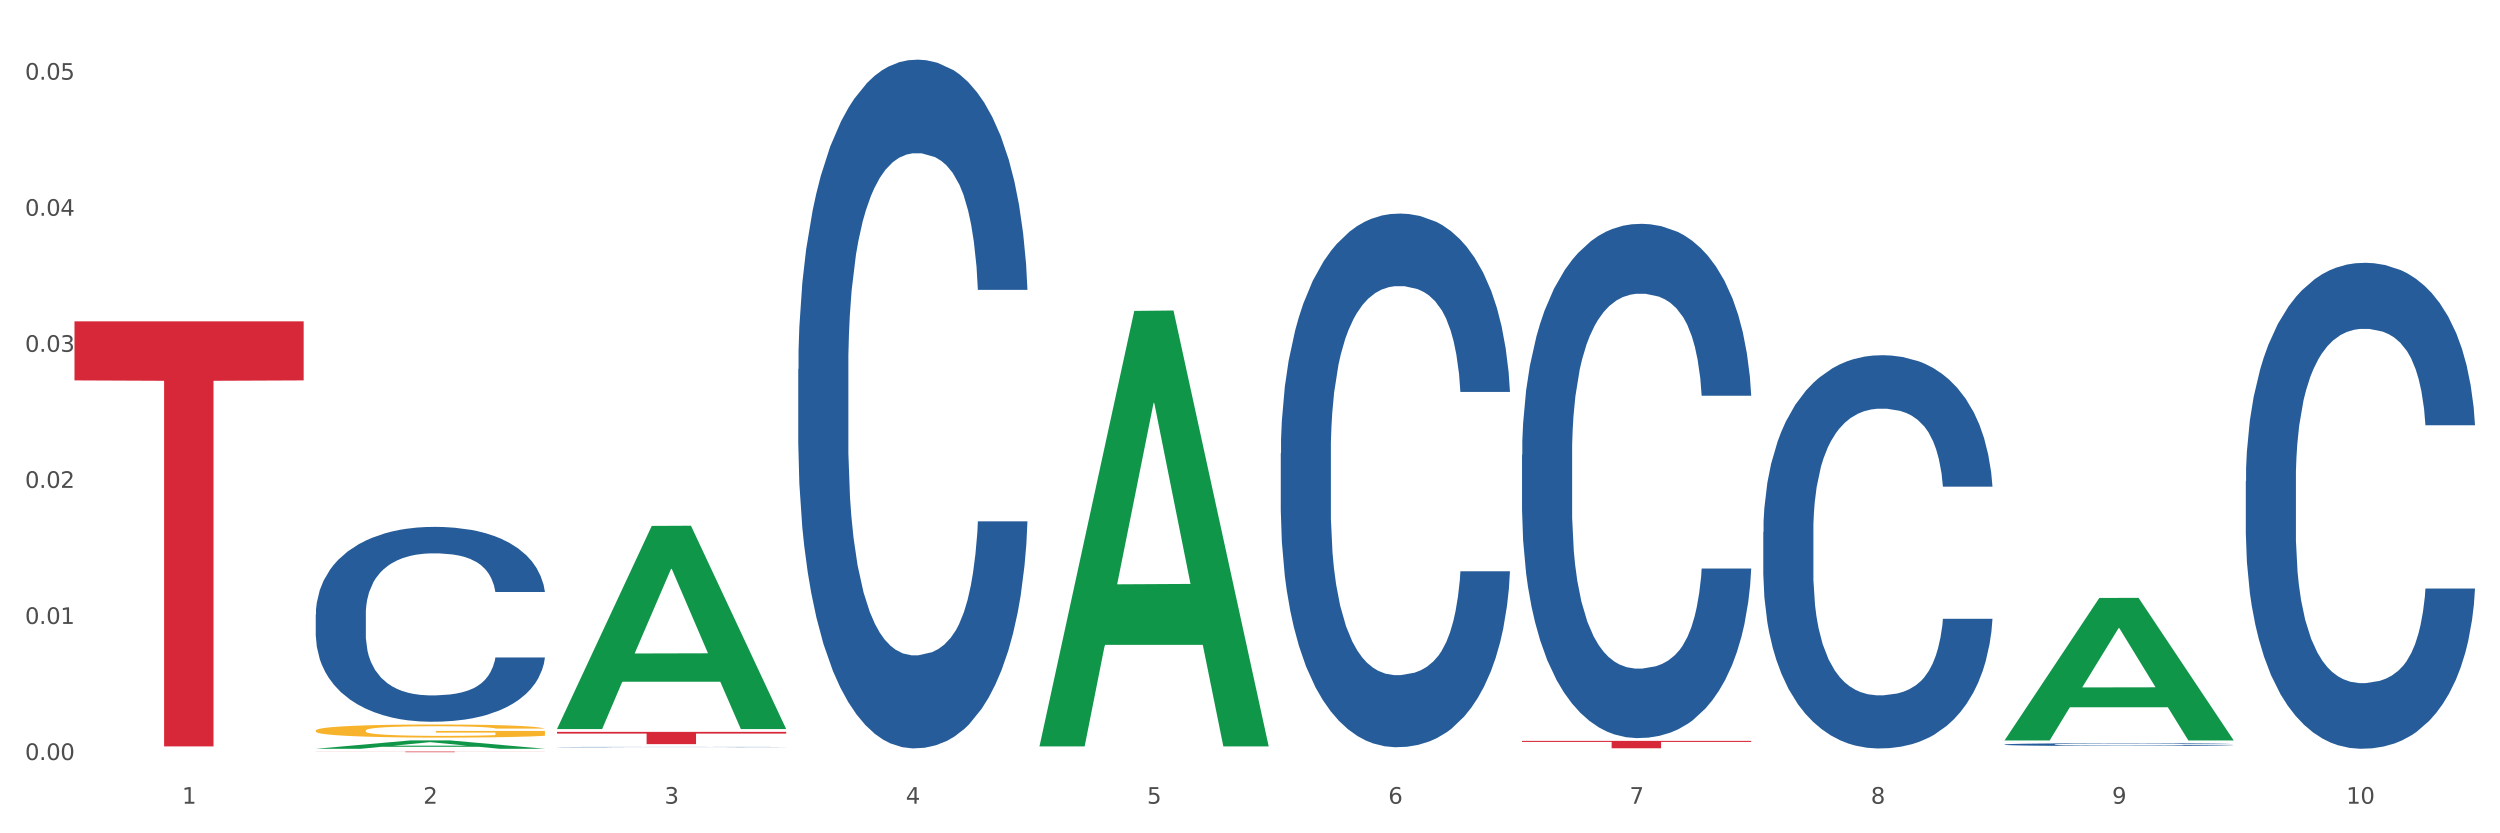 <?xml version="1.0" encoding="utf-8" standalone="no"?>
<!DOCTYPE svg PUBLIC "-//W3C//DTD SVG 1.1//EN"
  "http://www.w3.org/Graphics/SVG/1.1/DTD/svg11.dtd">
<svg xmlns:xlink="http://www.w3.org/1999/xlink" width="1080pt" height="360pt" viewBox="0 0 1080 360" xmlns="http://www.w3.org/2000/svg" version="1.1">
 <rect x="0" y="0" width="1080" height="360" fill="#333333" stroke="none"/>
 <defs>
  <style type="text/css">*{stroke-linejoin: round; stroke-linecap: butt}</style>
 </defs>
 <g id="figure_1">
  <g id="patch_1">
   <path d="M 0 360 
L 1080 360 
L 1080 0 
L 0 0 
z
" style="fill: #ffffff; stroke: #ffffff; stroke-linejoin: miter"/>
  </g>
  <g id="axes_1">
   <g id="matplotlib.axis_1">
    <g id="xtick_1">
     <g id="text_1">
      <!-- 1 -->
      <g style="fill: #4d4d4d" transform="translate(78.627 347.204) scale(0.096 -0.096)">
       <defs>
        <path id="DejaVuSans-31" d="M 794 531 
L 1825 531 
L 1825 4091 
L 703 3866 
L 703 4441 
L 1819 4666 
L 2450 4666 
L 2450 531 
L 3481 531 
L 3481 0 
L 794 0 
L 794 531 
z
" transform="scale(0.016)"/>
       </defs>
       <use xlink:href="#DejaVuSans-31"/>
      </g>
     </g>
    </g>
    <g id="xtick_2">
     <g id="text_2">
      <!-- 2 -->
      <g style="fill: #4d4d4d" transform="translate(182.851 347.204) scale(0.096 -0.096)">
       <defs>
        <path id="DejaVuSans-32" d="M 1228 531 
L 3431 531 
L 3431 0 
L 469 0 
L 469 531 
Q 828 903 1448 1529 
Q 2069 2156 2228 2338 
Q 2531 2678 2651 2914 
Q 2772 3150 2772 3378 
Q 2772 3750 2511 3984 
Q 2250 4219 1831 4219 
Q 1534 4219 1204 4116 
Q 875 4013 500 3803 
L 500 4441 
Q 881 4594 1212 4672 
Q 1544 4750 1819 4750 
Q 2544 4750 2975 4387 
Q 3406 4025 3406 3419 
Q 3406 3131 3298 2873 
Q 3191 2616 2906 2266 
Q 2828 2175 2409 1742 
Q 1991 1309 1228 531 
z
" transform="scale(0.016)"/>
       </defs>
       <use xlink:href="#DejaVuSans-32"/>
      </g>
     </g>
    </g>
    <g id="xtick_3">
     <g id="text_3">
      <!-- 3 -->
      <g style="fill: #4d4d4d" transform="translate(287.074 347.204) scale(0.096 -0.096)">
       <defs>
        <path id="DejaVuSans-33" d="M 2597 2516 
Q 3050 2419 3304 2112 
Q 3559 1806 3559 1356 
Q 3559 666 3084 287 
Q 2609 -91 1734 -91 
Q 1441 -91 1130 -33 
Q 819 25 488 141 
L 488 750 
Q 750 597 1062 519 
Q 1375 441 1716 441 
Q 2309 441 2620 675 
Q 2931 909 2931 1356 
Q 2931 1769 2642 2001 
Q 2353 2234 1838 2234 
L 1294 2234 
L 1294 2753 
L 1863 2753 
Q 2328 2753 2575 2939 
Q 2822 3125 2822 3475 
Q 2822 3834 2567 4026 
Q 2313 4219 1838 4219 
Q 1578 4219 1281 4162 
Q 984 4106 628 3988 
L 628 4550 
Q 988 4650 1302 4700 
Q 1616 4750 1894 4750 
Q 2613 4750 3031 4423 
Q 3450 4097 3450 3541 
Q 3450 3153 3228 2886 
Q 3006 2619 2597 2516 
z
" transform="scale(0.016)"/>
       </defs>
       <use xlink:href="#DejaVuSans-33"/>
      </g>
     </g>
    </g>
    <g id="xtick_4">
     <g id="text_4">
      <!-- 4 -->
      <g style="fill: #4d4d4d" transform="translate(391.298 347.204) scale(0.096 -0.096)">
       <defs>
        <path id="DejaVuSans-34" d="M 2419 4116 
L 825 1625 
L 2419 1625 
L 2419 4116 
z
M 2253 4666 
L 3047 4666 
L 3047 1625 
L 3713 1625 
L 3713 1100 
L 3047 1100 
L 3047 0 
L 2419 0 
L 2419 1100 
L 313 1100 
L 313 1709 
L 2253 4666 
z
" transform="scale(0.016)"/>
       </defs>
       <use xlink:href="#DejaVuSans-34"/>
      </g>
     </g>
    </g>
    <g id="xtick_5">
     <g id="text_5">
      <!-- 5 -->
      <g style="fill: #4d4d4d" transform="translate(495.522 347.204) scale(0.096 -0.096)">
       <defs>
        <path id="DejaVuSans-35" d="M 691 4666 
L 3169 4666 
L 3169 4134 
L 1269 4134 
L 1269 2991 
Q 1406 3038 1543 3061 
Q 1681 3084 1819 3084 
Q 2600 3084 3056 2656 
Q 3513 2228 3513 1497 
Q 3513 744 3044 326 
Q 2575 -91 1722 -91 
Q 1428 -91 1123 -41 
Q 819 9 494 109 
L 494 744 
Q 775 591 1075 516 
Q 1375 441 1709 441 
Q 2250 441 2565 725 
Q 2881 1009 2881 1497 
Q 2881 1984 2565 2268 
Q 2250 2553 1709 2553 
Q 1456 2553 1204 2497 
Q 953 2441 691 2322 
L 691 4666 
z
" transform="scale(0.016)"/>
       </defs>
       <use xlink:href="#DejaVuSans-35"/>
      </g>
     </g>
    </g>
    <g id="xtick_6">
     <g id="text_6">
      <!-- 6 -->
      <g style="fill: #4d4d4d" transform="translate(599.745 347.204) scale(0.096 -0.096)">
       <defs>
        <path id="DejaVuSans-36" d="M 2113 2584 
Q 1688 2584 1439 2293 
Q 1191 2003 1191 1497 
Q 1191 994 1439 701 
Q 1688 409 2113 409 
Q 2538 409 2786 701 
Q 3034 994 3034 1497 
Q 3034 2003 2786 2293 
Q 2538 2584 2113 2584 
z
M 3366 4563 
L 3366 3988 
Q 3128 4100 2886 4159 
Q 2644 4219 2406 4219 
Q 1781 4219 1451 3797 
Q 1122 3375 1075 2522 
Q 1259 2794 1537 2939 
Q 1816 3084 2150 3084 
Q 2853 3084 3261 2657 
Q 3669 2231 3669 1497 
Q 3669 778 3244 343 
Q 2819 -91 2113 -91 
Q 1303 -91 875 529 
Q 447 1150 447 2328 
Q 447 3434 972 4092 
Q 1497 4750 2381 4750 
Q 2619 4750 2861 4703 
Q 3103 4656 3366 4563 
z
" transform="scale(0.016)"/>
       </defs>
       <use xlink:href="#DejaVuSans-36"/>
      </g>
     </g>
    </g>
    <g id="xtick_7">
     <g id="text_7">
      <!-- 7 -->
      <g style="fill: #4d4d4d" transform="translate(703.969 347.204) scale(0.096 -0.096)">
       <defs>
        <path id="DejaVuSans-37" d="M 525 4666 
L 3525 4666 
L 3525 4397 
L 1831 0 
L 1172 0 
L 2766 4134 
L 525 4134 
L 525 4666 
z
" transform="scale(0.016)"/>
       </defs>
       <use xlink:href="#DejaVuSans-37"/>
      </g>
     </g>
    </g>
    <g id="xtick_8">
     <g id="text_8">
      <!-- 8 -->
      <g style="fill: #4d4d4d" transform="translate(808.193 347.204) scale(0.096 -0.096)">
       <defs>
        <path id="DejaVuSans-38" d="M 2034 2216 
Q 1584 2216 1326 1975 
Q 1069 1734 1069 1313 
Q 1069 891 1326 650 
Q 1584 409 2034 409 
Q 2484 409 2743 651 
Q 3003 894 3003 1313 
Q 3003 1734 2745 1975 
Q 2488 2216 2034 2216 
z
M 1403 2484 
Q 997 2584 770 2862 
Q 544 3141 544 3541 
Q 544 4100 942 4425 
Q 1341 4750 2034 4750 
Q 2731 4750 3128 4425 
Q 3525 4100 3525 3541 
Q 3525 3141 3298 2862 
Q 3072 2584 2669 2484 
Q 3125 2378 3379 2068 
Q 3634 1759 3634 1313 
Q 3634 634 3220 271 
Q 2806 -91 2034 -91 
Q 1263 -91 848 271 
Q 434 634 434 1313 
Q 434 1759 690 2068 
Q 947 2378 1403 2484 
z
M 1172 3481 
Q 1172 3119 1398 2916 
Q 1625 2713 2034 2713 
Q 2441 2713 2670 2916 
Q 2900 3119 2900 3481 
Q 2900 3844 2670 4047 
Q 2441 4250 2034 4250 
Q 1625 4250 1398 4047 
Q 1172 3844 1172 3481 
z
" transform="scale(0.016)"/>
       </defs>
       <use xlink:href="#DejaVuSans-38"/>
      </g>
     </g>
    </g>
    <g id="xtick_9">
     <g id="text_9">
      <!-- 9 -->
      <g style="fill: #4d4d4d" transform="translate(912.416 347.204) scale(0.096 -0.096)">
       <defs>
        <path id="DejaVuSans-39" d="M 703 97 
L 703 672 
Q 941 559 1184 500 
Q 1428 441 1663 441 
Q 2288 441 2617 861 
Q 2947 1281 2994 2138 
Q 2813 1869 2534 1725 
Q 2256 1581 1919 1581 
Q 1219 1581 811 2004 
Q 403 2428 403 3163 
Q 403 3881 828 4315 
Q 1253 4750 1959 4750 
Q 2769 4750 3195 4129 
Q 3622 3509 3622 2328 
Q 3622 1225 3098 567 
Q 2575 -91 1691 -91 
Q 1453 -91 1209 -44 
Q 966 3 703 97 
z
M 1959 2075 
Q 2384 2075 2632 2365 
Q 2881 2656 2881 3163 
Q 2881 3666 2632 3958 
Q 2384 4250 1959 4250 
Q 1534 4250 1286 3958 
Q 1038 3666 1038 3163 
Q 1038 2656 1286 2365 
Q 1534 2075 1959 2075 
z
" transform="scale(0.016)"/>
       </defs>
       <use xlink:href="#DejaVuSans-39"/>
      </g>
     </g>
    </g>
    <g id="xtick_10">
     <g id="text_10">
      <!-- 10 -->
      <g style="fill: #4d4d4d" transform="translate(1013.586 347.204) scale(0.096 -0.096)">
       <defs>
        <path id="DejaVuSans-30" d="M 2034 4250 
Q 1547 4250 1301 3770 
Q 1056 3291 1056 2328 
Q 1056 1369 1301 889 
Q 1547 409 2034 409 
Q 2525 409 2770 889 
Q 3016 1369 3016 2328 
Q 3016 3291 2770 3770 
Q 2525 4250 2034 4250 
z
M 2034 4750 
Q 2819 4750 3233 4129 
Q 3647 3509 3647 2328 
Q 3647 1150 3233 529 
Q 2819 -91 2034 -91 
Q 1250 -91 836 529 
Q 422 1150 422 2328 
Q 422 3509 836 4129 
Q 1250 4750 2034 4750 
z
" transform="scale(0.016)"/>
       </defs>
       <use xlink:href="#DejaVuSans-31"/>
       <use xlink:href="#DejaVuSans-30" transform="translate(63.623 0)"/>
      </g>
     </g>
    </g>
    <g id="xtick_11"/>
    <g id="xtick_12"/>
    <g id="xtick_13"/>
    <g id="xtick_14"/>
    <g id="xtick_15"/>
    <g id="xtick_16"/>
    <g id="xtick_17"/>
    <g id="xtick_18"/>
    <g id="xtick_19"/>
   </g>
   <g id="matplotlib.axis_2">
    <g id="ytick_1">
     <g id="text_11">
      <!-- 0.00 -->
      <g style="fill: #4d4d4d" transform="translate(10.8 328.32) scale(0.096 -0.096)">
       <defs>
        <path id="DejaVuSans-2e" d="M 684 794 
L 1344 794 
L 1344 0 
L 684 0 
L 684 794 
z
" transform="scale(0.016)"/>
       </defs>
       <use xlink:href="#DejaVuSans-30"/>
       <use xlink:href="#DejaVuSans-2e" transform="translate(63.623 0)"/>
       <use xlink:href="#DejaVuSans-30" transform="translate(95.41 0)"/>
       <use xlink:href="#DejaVuSans-30" transform="translate(159.033 0)"/>
      </g>
     </g>
    </g>
    <g id="ytick_2">
     <g id="text_12">
      <!-- 0.01 -->
      <g style="fill: #4d4d4d" transform="translate(10.8 269.541) scale(0.096 -0.096)">
       <use xlink:href="#DejaVuSans-30"/>
       <use xlink:href="#DejaVuSans-2e" transform="translate(63.623 0)"/>
       <use xlink:href="#DejaVuSans-30" transform="translate(95.41 0)"/>
       <use xlink:href="#DejaVuSans-31" transform="translate(159.033 0)"/>
      </g>
     </g>
    </g>
    <g id="ytick_3">
     <g id="text_13">
      <!-- 0.02 -->
      <g style="fill: #4d4d4d" transform="translate(10.8 210.763) scale(0.096 -0.096)">
       <use xlink:href="#DejaVuSans-30"/>
       <use xlink:href="#DejaVuSans-2e" transform="translate(63.623 0)"/>
       <use xlink:href="#DejaVuSans-30" transform="translate(95.41 0)"/>
       <use xlink:href="#DejaVuSans-32" transform="translate(159.033 0)"/>
      </g>
     </g>
    </g>
    <g id="ytick_4">
     <g id="text_14">
      <!-- 0.03 -->
      <g style="fill: #4d4d4d" transform="translate(10.8 151.984) scale(0.096 -0.096)">
       <use xlink:href="#DejaVuSans-30"/>
       <use xlink:href="#DejaVuSans-2e" transform="translate(63.623 0)"/>
       <use xlink:href="#DejaVuSans-30" transform="translate(95.41 0)"/>
       <use xlink:href="#DejaVuSans-33" transform="translate(159.033 0)"/>
      </g>
     </g>
    </g>
    <g id="ytick_5">
     <g id="text_15">
      <!-- 0.04 -->
      <g style="fill: #4d4d4d" transform="translate(10.8 93.206) scale(0.096 -0.096)">
       <use xlink:href="#DejaVuSans-30"/>
       <use xlink:href="#DejaVuSans-2e" transform="translate(63.623 0)"/>
       <use xlink:href="#DejaVuSans-30" transform="translate(95.41 0)"/>
       <use xlink:href="#DejaVuSans-34" transform="translate(159.033 0)"/>
      </g>
     </g>
    </g>
    <g id="ytick_6">
     <g id="text_16">
      <!-- 0.05 -->
      <g style="fill: #4d4d4d" transform="translate(10.8 34.427) scale(0.096 -0.096)">
       <use xlink:href="#DejaVuSans-30"/>
       <use xlink:href="#DejaVuSans-2e" transform="translate(63.623 0)"/>
       <use xlink:href="#DejaVuSans-30" transform="translate(95.41 0)"/>
       <use xlink:href="#DejaVuSans-35" transform="translate(159.033 0)"/>
      </g>
     </g>
    </g>
    <g id="ytick_7"/>
    <g id="ytick_8"/>
    <g id="ytick_9"/>
    <g id="ytick_10"/>
    <g id="ytick_11"/>
   </g>
   <g id="PolyCollection_1">
    <path d="M 136.399 323.47 
L 136.501 323.467 
L 177.331 319.847 
L 194.275 319.844 
L 235.411 323.477 
L 215.813 323.477 
L 206.932 322.631 
L 164.775 322.631 
L 164.469 322.644 
L 155.895 323.477 
L 136.399 323.477 
L 136.399 323.47 
L 170.083 322.126 
L 201.624 322.122 
L 186.007 320.618 
L 185.803 320.611 
L 185.599 320.621 
L 169.981 322.122 
L 170.083 322.126 
L 136.399 323.47 
z
" clip-path="url(#pc009077ebc)" style="fill: #109648"/>
    <path d="M 657.517 320.065 
L 756.529 320.065 
L 756.529 320.507 
L 717.581 320.51 
L 717.581 323.245 
L 696.23 323.245 
L 696.23 320.51 
L 657.517 320.507 
L 657.517 320.068 
L 657.517 320.065 
z
" clip-path="url(#pc009077ebc)" style="fill: #d62839"/>
    <path d="M 240.622 316.167 
L 339.635 316.167 
L 339.635 316.903 
L 300.687 316.908 
L 300.687 321.463 
L 279.336 321.463 
L 279.336 316.908 
L 240.622 316.903 
L 240.622 316.172 
L 240.622 316.167 
z
" clip-path="url(#pc009077ebc)" style="fill: #d62839"/>
    <path d="M 136.399 315.605 
L 136.516 315.599 
L 136.516 315.413 
L 136.749 315.253 
L 137.918 314.866 
L 139.672 314.545 
L 140.958 314.375 
L 142.244 314.235 
L 143.763 314.096 
L 145.634 313.951 
L 149.024 313.739 
L 151.128 313.631 
L 153.699 313.517 
L 158.375 313.352 
L 161.765 313.259 
L 165.272 313.181 
L 171 313.088 
L 174.741 313.047 
L 178.716 313.016 
L 183.508 312.995 
L 187.132 312.99 
L 195.081 313.006 
L 201.861 313.052 
L 205.135 313.088 
L 209.343 313.15 
L 211.564 313.192 
L 215.188 313.274 
L 218.928 313.383 
L 221.5 313.476 
L 225.358 313.651 
L 228.28 313.827 
L 230.969 314.044 
L 232.372 314.194 
L 233.424 314.334 
L 234.359 314.494 
L 235.294 314.747 
L 214.253 314.747 
L 213.434 314.566 
L 212.148 314.396 
L 210.278 314.23 
L 208.641 314.127 
L 205.836 313.998 
L 203.264 313.915 
L 200.576 313.853 
L 197.302 313.801 
L 194.731 313.776 
L 191.107 313.755 
L 183.976 313.76 
L 179.183 313.801 
L 175.91 313.853 
L 173.806 313.9 
L 171.936 313.951 
L 169.831 314.024 
L 167.377 314.132 
L 165.623 314.23 
L 163.87 314.354 
L 162.467 314.478 
L 161.181 314.623 
L 160.129 314.778 
L 159.311 314.938 
L 158.609 315.134 
L 158.025 315.46 
L 158.025 316.168 
L 158.259 316.328 
L 158.843 316.54 
L 159.544 316.7 
L 160.713 316.891 
L 161.765 317.02 
L 163.753 317.206 
L 165.974 317.361 
L 167.727 317.46 
L 169.481 317.542 
L 172.52 317.656 
L 175.91 317.749 
L 178.833 317.806 
L 182.807 317.857 
L 185.496 317.878 
L 187.834 317.888 
L 193.562 317.888 
L 197.653 317.873 
L 202.212 317.837 
L 205.719 317.79 
L 208.641 317.733 
L 211.915 317.64 
L 214.019 317.553 
L 214.019 316.473 
L 188.301 316.468 
L 188.301 315.749 
L 235.411 315.749 
L 235.411 317.857 
L 233.424 317.966 
L 231.203 318.064 
L 228.865 318.152 
L 225.358 318.26 
L 221.15 318.364 
L 217.409 318.436 
L 213.434 318.498 
L 208.758 318.555 
L 202.68 318.607 
L 198.939 318.627 
L 194.263 318.643 
L 188.769 318.648 
L 183.976 318.638 
L 179.3 318.612 
L 174.39 318.565 
L 169.598 318.498 
L 165.974 318.431 
L 162.35 318.348 
L 158.492 318.24 
L 155.453 318.136 
L 153.115 318.043 
L 150.543 317.925 
L 147.738 317.77 
L 145.634 317.63 
L 143.763 317.485 
L 141.776 317.299 
L 140.373 317.139 
L 138.97 316.938 
L 138.152 316.788 
L 137.217 316.555 
L 136.516 316.23 
L 136.399 315.605 
z
" clip-path="url(#pc009077ebc)" style="fill: #f7b32b"/>
    <path d="M 136.399 324.672 
L 235.411 324.672 
L 235.411 324.711 
L 196.463 324.711 
L 196.463 324.95 
L 175.112 324.95 
L 175.112 324.711 
L 136.399 324.711 
L 136.399 324.673 
L 136.399 324.672 
z
" clip-path="url(#pc009077ebc)" style="fill: #d62839"/>
    <path d="M 32.175 138.815 
L 131.187 138.815 
L 131.187 164.334 
L 92.239 164.506 
L 92.239 322.443 
L 70.888 322.443 
L 70.888 164.506 
L 32.175 164.334 
L 32.175 138.988 
L 32.175 138.815 
z
" clip-path="url(#pc009077ebc)" style="fill: #d62839"/>
    <path d="M 136.399 265.434 
L 136.516 265.357 
L 136.516 263.204 
L 136.867 260.282 
L 138.154 254.901 
L 139.793 250.826 
L 142.602 246.059 
L 144.123 244.06 
L 146.113 241.83 
L 150.209 238.217 
L 154.89 235.141 
L 158.167 233.45 
L 160.625 232.374 
L 166.126 230.452 
L 169.286 229.606 
L 172.563 228.914 
L 175.372 228.453 
L 180.053 227.914 
L 183.798 227.684 
L 188.129 227.607 
L 191.757 227.684 
L 196.555 227.991 
L 203.577 228.914 
L 206.269 229.452 
L 209.897 230.375 
L 213.642 231.605 
L 216.685 232.835 
L 220.196 234.603 
L 223.824 236.91 
L 227.336 239.831 
L 229.793 242.522 
L 231.783 245.367 
L 233.538 248.827 
L 234.826 252.594 
L 235.411 255.746 
L 213.993 255.746 
L 213.408 252.902 
L 212.238 249.826 
L 211.068 247.75 
L 209.78 246.059 
L 207.791 244.137 
L 206.035 242.907 
L 203.109 241.446 
L 200.417 240.523 
L 198.194 239.985 
L 195.502 239.524 
L 189.767 239.063 
L 185.671 239.063 
L 183.096 239.216 
L 179.936 239.601 
L 177.244 240.139 
L 174.084 241.061 
L 171.626 242.061 
L 169.169 243.368 
L 167.764 244.291 
L 165.658 245.982 
L 164.253 247.366 
L 162.381 249.749 
L 161.327 251.441 
L 159.455 255.823 
L 158.635 259.052 
L 158.284 261.282 
L 158.05 263.742 
L 158.05 275.736 
L 158.752 281.118 
L 159.338 283.424 
L 160.274 286.038 
L 162.029 289.421 
L 164.604 292.727 
L 167.296 295.111 
L 169.52 296.571 
L 171.626 297.648 
L 173.733 298.494 
L 176.308 299.262 
L 178.415 299.724 
L 181.575 300.185 
L 185.32 300.416 
L 188.246 300.416 
L 194.214 300.031 
L 196.906 299.647 
L 199.481 299.109 
L 202.29 298.263 
L 204.514 297.34 
L 205.801 296.648 
L 207.908 295.188 
L 209.546 293.65 
L 210.951 291.882 
L 211.887 290.344 
L 212.94 288.037 
L 213.759 285.423 
L 213.993 284.039 
L 235.411 284.039 
L 234.943 286.807 
L 234.124 289.498 
L 232.485 293.112 
L 231.198 295.188 
L 229.208 297.725 
L 227.102 299.877 
L 224.176 302.261 
L 221.484 304.029 
L 218.675 305.567 
L 215.632 306.951 
L 210.131 308.873 
L 208.142 309.411 
L 203.928 310.334 
L 200.651 310.872 
L 195.853 311.41 
L 190.937 311.718 
L 185.788 311.794 
L 181.223 311.641 
L 176.191 311.179 
L 173.031 310.718 
L 169.52 310.026 
L 165.424 308.95 
L 161.561 307.643 
L 157.933 306.105 
L 154.539 304.337 
L 151.379 302.338 
L 147.283 299.032 
L 144.24 295.803 
L 142.016 292.804 
L 140.495 290.267 
L 138.973 287.038 
L 138.154 284.808 
L 136.867 279.426 
L 136.399 274.429 
L 136.399 265.434 
z
" clip-path="url(#pc009077ebc)" style="fill: #255c99"/>
    <path d="M 344.846 159.455 
L 344.963 159.183 
L 344.963 151.574 
L 345.314 141.248 
L 346.601 122.227 
L 348.24 107.824 
L 351.049 90.977 
L 352.57 83.912 
L 354.56 76.031 
L 358.656 63.259 
L 363.338 52.39 
L 366.615 46.412 
L 369.072 42.607 
L 374.573 35.814 
L 377.733 32.825 
L 381.01 30.379 
L 383.819 28.749 
L 388.5 26.846 
L 392.245 26.031 
L 396.576 25.759 
L 400.204 26.031 
L 405.002 27.118 
L 412.025 30.379 
L 414.716 32.281 
L 418.344 35.542 
L 422.09 39.89 
L 425.133 44.238 
L 428.644 50.488 
L 432.272 58.64 
L 435.783 68.966 
L 438.241 78.477 
L 440.23 88.531 
L 441.986 100.759 
L 443.273 114.074 
L 443.858 125.216 
L 422.441 125.216 
L 421.856 115.161 
L 420.685 104.292 
L 419.515 96.955 
L 418.227 90.977 
L 416.238 84.183 
L 414.482 79.835 
L 411.556 74.672 
L 408.865 71.412 
L 406.641 69.509 
L 403.949 67.879 
L 398.214 66.249 
L 394.118 66.249 
L 391.543 66.792 
L 388.383 68.151 
L 385.691 70.053 
L 382.531 73.314 
L 380.074 76.846 
L 377.616 81.466 
L 376.211 84.727 
L 374.105 90.705 
L 372.7 95.596 
L 370.828 104.02 
L 369.775 109.998 
L 367.902 125.487 
L 367.083 136.9 
L 366.732 144.781 
L 366.498 153.477 
L 366.498 195.868 
L 367.2 214.889 
L 367.785 223.042 
L 368.721 232.281 
L 370.477 244.237 
L 373.052 255.922 
L 375.743 264.346 
L 377.967 269.509 
L 380.074 273.313 
L 382.18 276.302 
L 384.755 279.02 
L 386.862 280.65 
L 390.022 282.281 
L 393.767 283.096 
L 396.693 283.096 
L 402.662 281.737 
L 405.353 280.378 
L 407.928 278.476 
L 410.737 275.487 
L 412.961 272.226 
L 414.248 269.781 
L 416.355 264.618 
L 417.993 259.183 
L 419.398 252.933 
L 420.334 247.498 
L 421.387 239.346 
L 422.207 230.107 
L 422.441 225.215 
L 443.858 225.215 
L 443.39 234.998 
L 442.571 244.509 
L 440.932 257.281 
L 439.645 264.618 
L 437.655 273.585 
L 435.549 281.194 
L 432.623 289.617 
L 429.931 295.867 
L 427.122 301.302 
L 424.079 306.193 
L 418.579 312.987 
L 416.589 314.889 
L 412.376 318.15 
L 409.099 320.052 
L 404.3 321.954 
L 399.385 323.041 
L 394.235 323.313 
L 389.671 322.77 
L 384.638 321.139 
L 381.478 319.509 
L 377.967 317.063 
L 373.871 313.259 
L 370.009 308.639 
L 366.38 303.204 
L 362.986 296.954 
L 359.826 289.889 
L 355.73 278.204 
L 352.687 266.791 
L 350.464 256.194 
L 348.942 247.226 
L 347.421 235.813 
L 346.601 227.933 
L 345.314 208.911 
L 344.846 191.248 
L 344.846 159.455 
z
" clip-path="url(#pc009077ebc)" style="fill: #255c99"/>
    <path d="M 553.293 195.846 
L 553.41 195.636 
L 553.41 189.74 
L 553.761 181.739 
L 555.049 167 
L 556.687 155.841 
L 559.496 142.787 
L 561.017 137.312 
L 563.007 131.206 
L 567.103 121.31 
L 571.785 112.888 
L 575.062 108.256 
L 577.52 105.308 
L 583.02 100.044 
L 586.18 97.728 
L 589.457 95.833 
L 592.266 94.57 
L 596.948 93.096 
L 600.693 92.464 
L 605.023 92.253 
L 608.651 92.464 
L 613.45 93.306 
L 620.472 95.833 
L 623.164 97.307 
L 626.792 99.833 
L 630.537 103.202 
L 633.58 106.571 
L 637.091 111.414 
L 640.719 117.731 
L 644.23 125.732 
L 646.688 133.101 
L 648.677 140.892 
L 650.433 150.367 
L 651.72 160.684 
L 652.306 169.316 
L 630.888 169.316 
L 630.303 161.526 
L 629.132 153.104 
L 627.962 147.419 
L 626.675 142.787 
L 624.685 137.523 
L 622.929 134.154 
L 620.004 130.153 
L 617.312 127.627 
L 615.088 126.153 
L 612.396 124.889 
L 606.661 123.626 
L 602.565 123.626 
L 599.99 124.047 
L 596.83 125.1 
L 594.139 126.574 
L 590.979 129.101 
L 588.521 131.838 
L 586.063 135.417 
L 584.659 137.944 
L 582.552 142.576 
L 581.148 146.366 
L 579.275 152.893 
L 578.222 157.525 
L 576.349 169.527 
L 575.53 178.37 
L 575.179 184.476 
L 574.945 191.214 
L 574.945 224.061 
L 575.647 238.799 
L 576.232 245.116 
L 577.168 252.275 
L 578.924 261.539 
L 581.499 270.593 
L 584.191 277.12 
L 586.414 281.121 
L 588.521 284.069 
L 590.628 286.385 
L 593.202 288.49 
L 595.309 289.754 
L 598.469 291.017 
L 602.214 291.649 
L 605.14 291.649 
L 611.109 290.596 
L 613.801 289.543 
L 616.375 288.069 
L 619.184 285.753 
L 621.408 283.226 
L 622.695 281.331 
L 624.802 277.331 
L 626.441 273.12 
L 627.845 268.277 
L 628.781 264.066 
L 629.835 257.749 
L 630.654 250.59 
L 630.888 246.8 
L 652.306 246.8 
L 651.837 254.38 
L 651.018 261.75 
L 649.38 271.646 
L 648.092 277.331 
L 646.103 284.279 
L 643.996 290.175 
L 641.07 296.702 
L 638.378 301.545 
L 635.569 305.756 
L 632.526 309.546 
L 627.026 314.81 
L 625.036 316.283 
L 620.823 318.81 
L 617.546 320.284 
L 612.747 321.758 
L 607.832 322.6 
L 602.682 322.811 
L 598.118 322.39 
L 593.085 321.126 
L 589.925 319.863 
L 586.414 317.968 
L 582.318 315.02 
L 578.456 311.441 
L 574.828 307.23 
L 571.434 302.387 
L 568.274 296.912 
L 564.177 287.859 
L 561.135 279.015 
L 558.911 270.804 
L 557.389 263.855 
L 555.868 255.012 
L 555.049 248.906 
L 553.761 234.167 
L 553.293 220.481 
L 553.293 195.846 
z
" clip-path="url(#pc009077ebc)" style="fill: #255c99"/>
    <path d="M 657.517 196.516 
L 657.634 196.313 
L 657.634 190.631 
L 657.985 182.921 
L 659.272 168.717 
L 660.911 157.963 
L 663.72 145.383 
L 665.241 140.107 
L 667.231 134.223 
L 671.327 124.686 
L 676.008 116.57 
L 679.285 112.106 
L 681.743 109.265 
L 687.244 104.193 
L 690.404 101.961 
L 693.681 100.134 
L 696.49 98.917 
L 701.171 97.497 
L 704.916 96.888 
L 709.247 96.685 
L 712.875 96.888 
L 717.673 97.7 
L 724.695 100.134 
L 727.387 101.555 
L 731.015 103.99 
L 734.76 107.236 
L 737.803 110.483 
L 741.314 115.15 
L 744.943 121.237 
L 748.454 128.947 
L 750.911 136.049 
L 752.901 143.557 
L 754.657 152.688 
L 755.944 162.63 
L 756.529 170.949 
L 735.112 170.949 
L 734.526 163.442 
L 733.356 155.325 
L 732.186 149.847 
L 730.898 145.383 
L 728.909 140.31 
L 727.153 137.064 
L 724.227 133.208 
L 721.535 130.774 
L 719.312 129.353 
L 716.62 128.136 
L 710.885 126.918 
L 706.789 126.918 
L 704.214 127.324 
L 701.054 128.339 
L 698.362 129.759 
L 695.202 132.194 
L 692.745 134.832 
L 690.287 138.281 
L 688.882 140.716 
L 686.776 145.18 
L 685.371 148.832 
L 683.499 155.123 
L 682.445 159.587 
L 680.573 171.152 
L 679.754 179.674 
L 679.402 185.559 
L 679.168 192.052 
L 679.168 223.705 
L 679.871 237.909 
L 680.456 243.996 
L 681.392 250.895 
L 683.148 259.823 
L 685.722 268.548 
L 688.414 274.838 
L 690.638 278.694 
L 692.745 281.534 
L 694.851 283.766 
L 697.426 285.795 
L 699.533 287.013 
L 702.693 288.23 
L 706.438 288.839 
L 709.364 288.839 
L 715.332 287.824 
L 718.024 286.81 
L 720.599 285.389 
L 723.408 283.157 
L 725.632 280.723 
L 726.919 278.896 
L 729.026 275.041 
L 730.664 270.983 
L 732.069 266.316 
L 733.005 262.258 
L 734.058 256.171 
L 734.877 249.272 
L 735.112 245.62 
L 756.529 245.62 
L 756.061 252.924 
L 755.242 260.026 
L 753.603 269.563 
L 752.316 275.041 
L 750.326 281.737 
L 748.22 287.419 
L 745.294 293.709 
L 742.602 298.376 
L 739.793 302.434 
L 736.75 306.086 
L 731.249 311.159 
L 729.26 312.579 
L 725.046 315.014 
L 721.769 316.434 
L 716.971 317.855 
L 712.055 318.666 
L 706.906 318.869 
L 702.341 318.463 
L 697.309 317.246 
L 694.149 316.029 
L 690.638 314.202 
L 686.542 311.362 
L 682.679 307.912 
L 679.051 303.854 
L 675.657 299.187 
L 672.497 293.912 
L 668.401 285.187 
L 665.358 276.664 
L 663.134 268.751 
L 661.613 262.055 
L 660.091 253.533 
L 659.272 247.649 
L 657.985 233.445 
L 657.517 220.256 
L 657.517 196.516 
z
" clip-path="url(#pc009077ebc)" style="fill: #255c99"/>
    <path d="M 240.622 322.743 
L 240.739 322.743 
L 240.739 322.738 
L 241.09 322.731 
L 242.378 322.719 
L 244.016 322.71 
L 246.825 322.699 
L 248.347 322.695 
L 250.336 322.69 
L 254.432 322.682 
L 259.114 322.675 
L 262.391 322.671 
L 264.849 322.669 
L 270.349 322.665 
L 273.509 322.663 
L 276.786 322.661 
L 279.595 322.66 
L 284.277 322.659 
L 288.022 322.658 
L 292.352 322.658 
L 295.98 322.658 
L 300.779 322.659 
L 307.801 322.661 
L 310.493 322.662 
L 314.121 322.664 
L 317.866 322.667 
L 320.909 322.67 
L 324.42 322.674 
L 328.048 322.679 
L 331.559 322.686 
L 334.017 322.692 
L 336.007 322.698 
L 337.762 322.706 
L 339.049 322.714 
L 339.635 322.721 
L 318.217 322.721 
L 317.632 322.715 
L 316.462 322.708 
L 315.291 322.703 
L 314.004 322.699 
L 312.014 322.695 
L 310.259 322.692 
L 307.333 322.689 
L 304.641 322.687 
L 302.417 322.686 
L 299.725 322.685 
L 293.991 322.684 
L 289.894 322.684 
L 287.32 322.684 
L 284.16 322.685 
L 281.468 322.686 
L 278.308 322.688 
L 275.85 322.691 
L 273.392 322.693 
L 271.988 322.696 
L 269.881 322.699 
L 268.477 322.702 
L 266.604 322.708 
L 265.551 322.711 
L 263.678 322.721 
L 262.859 322.728 
L 262.508 322.733 
L 262.274 322.739 
L 262.274 322.766 
L 262.976 322.778 
L 263.561 322.783 
L 264.498 322.789 
L 266.253 322.796 
L 268.828 322.804 
L 271.52 322.809 
L 273.743 322.812 
L 275.85 322.815 
L 277.957 322.816 
L 280.532 322.818 
L 282.638 322.819 
L 285.798 322.82 
L 289.543 322.821 
L 292.469 322.821 
L 298.438 322.82 
L 301.13 322.819 
L 303.705 322.818 
L 306.513 322.816 
L 308.737 322.814 
L 310.025 322.812 
L 312.131 322.809 
L 313.77 322.806 
L 315.174 322.802 
L 316.11 322.798 
L 317.164 322.793 
L 317.983 322.787 
L 318.217 322.784 
L 339.635 322.784 
L 339.167 322.79 
L 338.347 322.796 
L 336.709 322.804 
L 335.421 322.809 
L 333.432 322.815 
L 331.325 322.82 
L 328.399 322.825 
L 325.707 322.829 
L 322.899 322.832 
L 319.856 322.835 
L 314.355 322.84 
L 312.365 322.841 
L 308.152 322.843 
L 304.875 322.844 
L 300.077 322.845 
L 295.161 322.846 
L 290.011 322.846 
L 285.447 322.846 
L 280.414 322.845 
L 277.254 322.844 
L 273.743 322.842 
L 269.647 322.84 
L 265.785 322.837 
L 262.157 322.833 
L 258.763 322.829 
L 255.603 322.825 
L 251.507 322.818 
L 248.464 322.81 
L 246.24 322.804 
L 244.718 322.798 
L 243.197 322.791 
L 242.378 322.786 
L 241.09 322.774 
L 240.622 322.763 
L 240.622 322.743 
z
" clip-path="url(#pc009077ebc)" style="fill: #255c99"/>
    <path d="M 865.964 321.615 
L 866.081 321.614 
L 866.081 321.583 
L 866.432 321.542 
L 867.719 321.464 
L 869.358 321.406 
L 872.167 321.338 
L 873.688 321.309 
L 875.678 321.277 
L 879.774 321.225 
L 884.456 321.181 
L 887.733 321.157 
L 890.19 321.142 
L 895.691 321.114 
L 898.851 321.102 
L 902.128 321.092 
L 904.937 321.085 
L 909.618 321.078 
L 913.364 321.074 
L 917.694 321.073 
L 921.322 321.074 
L 926.12 321.079 
L 933.143 321.092 
L 935.834 321.1 
L 939.463 321.113 
L 943.208 321.131 
L 946.251 321.148 
L 949.762 321.174 
L 953.39 321.207 
L 956.901 321.248 
L 959.359 321.287 
L 961.348 321.328 
L 963.104 321.377 
L 964.391 321.431 
L 964.976 321.477 
L 943.559 321.477 
L 942.974 321.436 
L 941.803 321.392 
L 940.633 321.362 
L 939.346 321.338 
L 937.356 321.31 
L 935.6 321.293 
L 932.674 321.272 
L 929.983 321.258 
L 927.759 321.251 
L 925.067 321.244 
L 919.332 321.237 
L 915.236 321.237 
L 912.661 321.24 
L 909.501 321.245 
L 906.81 321.253 
L 903.65 321.266 
L 901.192 321.28 
L 898.734 321.299 
L 897.33 321.312 
L 895.223 321.337 
L 893.819 321.356 
L 891.946 321.391 
L 890.893 321.415 
L 889.02 321.478 
L 888.201 321.524 
L 887.85 321.556 
L 887.616 321.591 
L 887.616 321.763 
L 888.318 321.84 
L 888.903 321.873 
L 889.839 321.911 
L 891.595 321.959 
L 894.17 322.007 
L 896.861 322.041 
L 899.085 322.062 
L 901.192 322.077 
L 903.298 322.089 
L 905.873 322.1 
L 907.98 322.107 
L 911.14 322.114 
L 914.885 322.117 
L 917.811 322.117 
L 923.78 322.111 
L 926.472 322.106 
L 929.046 322.098 
L 931.855 322.086 
L 934.079 322.073 
L 935.366 322.063 
L 937.473 322.042 
L 939.111 322.02 
L 940.516 321.995 
L 941.452 321.973 
L 942.505 321.939 
L 943.325 321.902 
L 943.559 321.882 
L 964.976 321.882 
L 964.508 321.922 
L 963.689 321.96 
L 962.05 322.012 
L 960.763 322.042 
L 958.773 322.078 
L 956.667 322.109 
L 953.741 322.143 
L 951.049 322.169 
L 948.24 322.191 
L 945.197 322.211 
L 939.697 322.238 
L 937.707 322.246 
L 933.494 322.259 
L 930.217 322.267 
L 925.418 322.274 
L 920.503 322.279 
L 915.353 322.28 
L 910.789 322.278 
L 905.756 322.271 
L 902.596 322.265 
L 899.085 322.255 
L 894.989 322.239 
L 891.127 322.22 
L 887.499 322.198 
L 884.105 322.173 
L 880.945 322.144 
L 876.848 322.097 
L 873.805 322.051 
L 871.582 322.008 
L 870.06 321.971 
L 868.539 321.925 
L 867.719 321.893 
L 866.432 321.816 
L 865.964 321.744 
L 865.964 321.615 
z
" clip-path="url(#pc009077ebc)" style="fill: #255c99"/>
    <path d="M 970.188 207.86 
L 970.305 207.668 
L 970.305 202.3 
L 970.656 195.014 
L 971.943 181.592 
L 973.582 171.43 
L 976.39 159.542 
L 977.912 154.557 
L 979.902 148.997 
L 983.998 139.985 
L 988.679 132.316 
L 991.956 128.098 
L 994.414 125.413 
L 999.915 120.62 
L 1003.075 118.511 
L 1006.352 116.785 
L 1009.161 115.635 
L 1013.842 114.293 
L 1017.587 113.718 
L 1021.917 113.526 
L 1025.546 113.718 
L 1030.344 114.485 
L 1037.366 116.785 
L 1040.058 118.128 
L 1043.686 120.428 
L 1047.431 123.496 
L 1050.474 126.564 
L 1053.985 130.974 
L 1057.613 136.726 
L 1061.125 144.012 
L 1063.582 150.723 
L 1065.572 157.817 
L 1067.327 166.445 
L 1068.615 175.84 
L 1069.2 183.701 
L 1047.782 183.701 
L 1047.197 176.607 
L 1046.027 168.938 
L 1044.857 163.761 
L 1043.569 159.542 
L 1041.58 154.749 
L 1039.824 151.681 
L 1036.898 148.038 
L 1034.206 145.738 
L 1031.983 144.395 
L 1029.291 143.245 
L 1023.556 142.095 
L 1019.46 142.095 
L 1016.885 142.478 
L 1013.725 143.437 
L 1011.033 144.779 
L 1007.873 147.08 
L 1005.415 149.572 
L 1002.958 152.832 
L 1001.553 155.133 
L 999.447 159.351 
L 998.042 162.802 
L 996.17 168.746 
L 995.116 172.964 
L 993.244 183.893 
L 992.424 191.946 
L 992.073 197.506 
L 991.839 203.642 
L 991.839 233.553 
L 992.541 246.974 
L 993.127 252.726 
L 994.063 259.245 
L 995.818 267.682 
L 998.393 275.926 
L 1001.085 281.87 
L 1003.309 285.513 
L 1005.415 288.197 
L 1007.522 290.306 
L 1010.097 292.224 
L 1012.203 293.374 
L 1015.363 294.525 
L 1019.109 295.1 
L 1022.035 295.1 
L 1028.003 294.141 
L 1030.695 293.182 
L 1033.27 291.84 
L 1036.079 289.731 
L 1038.303 287.43 
L 1039.59 285.705 
L 1041.697 282.062 
L 1043.335 278.227 
L 1044.739 273.817 
L 1045.676 269.982 
L 1046.729 264.23 
L 1047.548 257.711 
L 1047.782 254.26 
L 1069.2 254.26 
L 1068.732 261.163 
L 1067.913 267.873 
L 1066.274 276.885 
L 1064.987 282.062 
L 1062.997 288.389 
L 1060.89 293.758 
L 1057.965 299.701 
L 1055.273 304.111 
L 1052.464 307.946 
L 1049.421 311.397 
L 1043.92 316.191 
L 1041.931 317.533 
L 1037.717 319.834 
L 1034.44 321.176 
L 1029.642 322.518 
L 1024.726 323.285 
L 1019.577 323.477 
L 1015.012 323.093 
L 1009.98 321.943 
L 1006.82 320.792 
L 1003.309 319.067 
L 999.212 316.383 
L 995.35 313.123 
L 991.722 309.288 
L 988.328 304.878 
L 985.168 299.893 
L 981.072 291.649 
L 978.029 283.596 
L 975.805 276.118 
L 974.284 269.791 
L 972.762 261.738 
L 971.943 256.177 
L 970.656 242.756 
L 970.188 230.293 
L 970.188 207.86 
z
" clip-path="url(#pc009077ebc)" style="fill: #255c99"/>
    <path d="M 240.622 314.806 
L 240.724 314.724 
L 281.554 227.195 
L 298.499 227.112 
L 339.635 314.971 
L 320.036 314.971 
L 311.156 294.512 
L 268.999 294.512 
L 268.693 294.842 
L 260.118 314.971 
L 240.622 314.971 
L 240.622 314.806 
L 274.307 282.303 
L 305.848 282.22 
L 290.231 245.839 
L 290.026 245.674 
L 289.822 245.921 
L 274.205 282.22 
L 274.307 282.303 
L 240.622 314.806 
z
" clip-path="url(#pc009077ebc)" style="fill: #109648"/>
    <path d="M 449.069 322.093 
L 449.172 321.916 
L 490.001 134.312 
L 506.946 134.135 
L 548.082 322.447 
L 528.484 322.447 
L 519.603 278.596 
L 477.446 278.596 
L 477.14 279.303 
L 468.566 322.447 
L 449.069 322.447 
L 449.069 322.093 
L 482.754 252.427 
L 514.295 252.25 
L 498.678 174.273 
L 498.474 173.919 
L 498.269 174.45 
L 482.652 252.25 
L 482.754 252.427 
L 449.069 322.093 
z
" clip-path="url(#pc009077ebc)" style="fill: #109648"/>
    <path d="M 865.964 319.762 
L 866.066 319.704 
L 906.896 258.321 
L 923.84 258.263 
L 964.976 319.878 
L 945.378 319.878 
L 936.498 305.53 
L 894.341 305.53 
L 894.034 305.761 
L 885.46 319.878 
L 865.964 319.878 
L 865.964 319.762 
L 899.649 296.967 
L 931.19 296.909 
L 915.572 271.396 
L 915.368 271.28 
L 915.164 271.454 
L 899.547 296.909 
L 899.649 296.967 
L 865.964 319.762 
z
" clip-path="url(#pc009077ebc)" style="fill: #109648"/>
    <path d="M 761.74 229.784 
L 761.857 229.629 
L 761.857 225.284 
L 762.208 219.388 
L 763.496 208.527 
L 765.134 200.303 
L 767.943 190.683 
L 769.465 186.649 
L 771.454 182.149 
L 775.551 174.857 
L 780.232 168.65 
L 783.509 165.237 
L 785.967 163.065 
L 791.467 159.186 
L 794.627 157.479 
L 797.904 156.082 
L 800.713 155.152 
L 805.395 154.065 
L 809.14 153.6 
L 813.47 153.445 
L 817.098 153.6 
L 821.897 154.221 
L 828.919 156.082 
L 831.611 157.169 
L 835.239 159.031 
L 838.984 161.513 
L 842.027 163.996 
L 845.538 167.564 
L 849.166 172.219 
L 852.677 178.115 
L 855.135 183.546 
L 857.125 189.287 
L 858.88 196.269 
L 860.168 203.872 
L 860.753 210.234 
L 839.335 210.234 
L 838.75 204.493 
L 837.58 198.286 
L 836.409 194.097 
L 835.122 190.683 
L 833.132 186.804 
L 831.377 184.322 
L 828.451 181.374 
L 825.759 179.512 
L 823.535 178.426 
L 820.843 177.495 
L 815.109 176.564 
L 811.012 176.564 
L 808.438 176.874 
L 805.278 177.65 
L 802.586 178.736 
L 799.426 180.598 
L 796.968 182.615 
L 794.51 185.253 
L 793.106 187.115 
L 790.999 190.528 
L 789.595 193.321 
L 787.722 198.131 
L 786.669 201.545 
L 784.796 210.389 
L 783.977 216.905 
L 783.626 221.405 
L 783.392 226.37 
L 783.392 250.575 
L 784.094 261.437 
L 784.679 266.091 
L 785.616 271.367 
L 787.371 278.194 
L 789.946 284.866 
L 792.638 289.676 
L 794.862 292.624 
L 796.968 294.796 
L 799.075 296.503 
L 801.65 298.055 
L 803.756 298.986 
L 806.916 299.916 
L 810.661 300.382 
L 813.587 300.382 
L 819.556 299.606 
L 822.248 298.83 
L 824.823 297.744 
L 827.632 296.037 
L 829.855 294.176 
L 831.143 292.779 
L 833.249 289.831 
L 834.888 286.728 
L 836.292 283.159 
L 837.229 280.056 
L 838.282 275.401 
L 839.101 270.126 
L 839.335 267.333 
L 860.753 267.333 
L 860.285 272.919 
L 859.465 278.349 
L 857.827 285.642 
L 856.539 289.831 
L 854.55 294.951 
L 852.443 299.296 
L 849.517 304.106 
L 846.825 307.675 
L 844.017 310.778 
L 840.974 313.571 
L 835.473 317.45 
L 833.483 318.536 
L 829.27 320.398 
L 825.993 321.484 
L 821.195 322.57 
L 816.279 323.191 
L 811.13 323.346 
L 806.565 323.035 
L 801.533 322.104 
L 798.373 321.174 
L 794.862 319.777 
L 790.765 317.605 
L 786.903 314.967 
L 783.275 311.864 
L 779.881 308.295 
L 776.721 304.261 
L 772.625 297.589 
L 769.582 291.072 
L 767.358 285.021 
L 765.837 279.901 
L 764.315 273.384 
L 763.496 268.884 
L 762.208 258.023 
L 761.74 247.938 
L 761.74 229.784 
z
" clip-path="url(#pc009077ebc)" style="fill: #255c99"/>
   </g>
  </g>
 </g>
 <defs>
  <clipPath id="pc009077ebc">
   <rect x="32.175" y="10.8" width="1037.025" height="329.109"/>
  </clipPath>
 </defs>
</svg>
